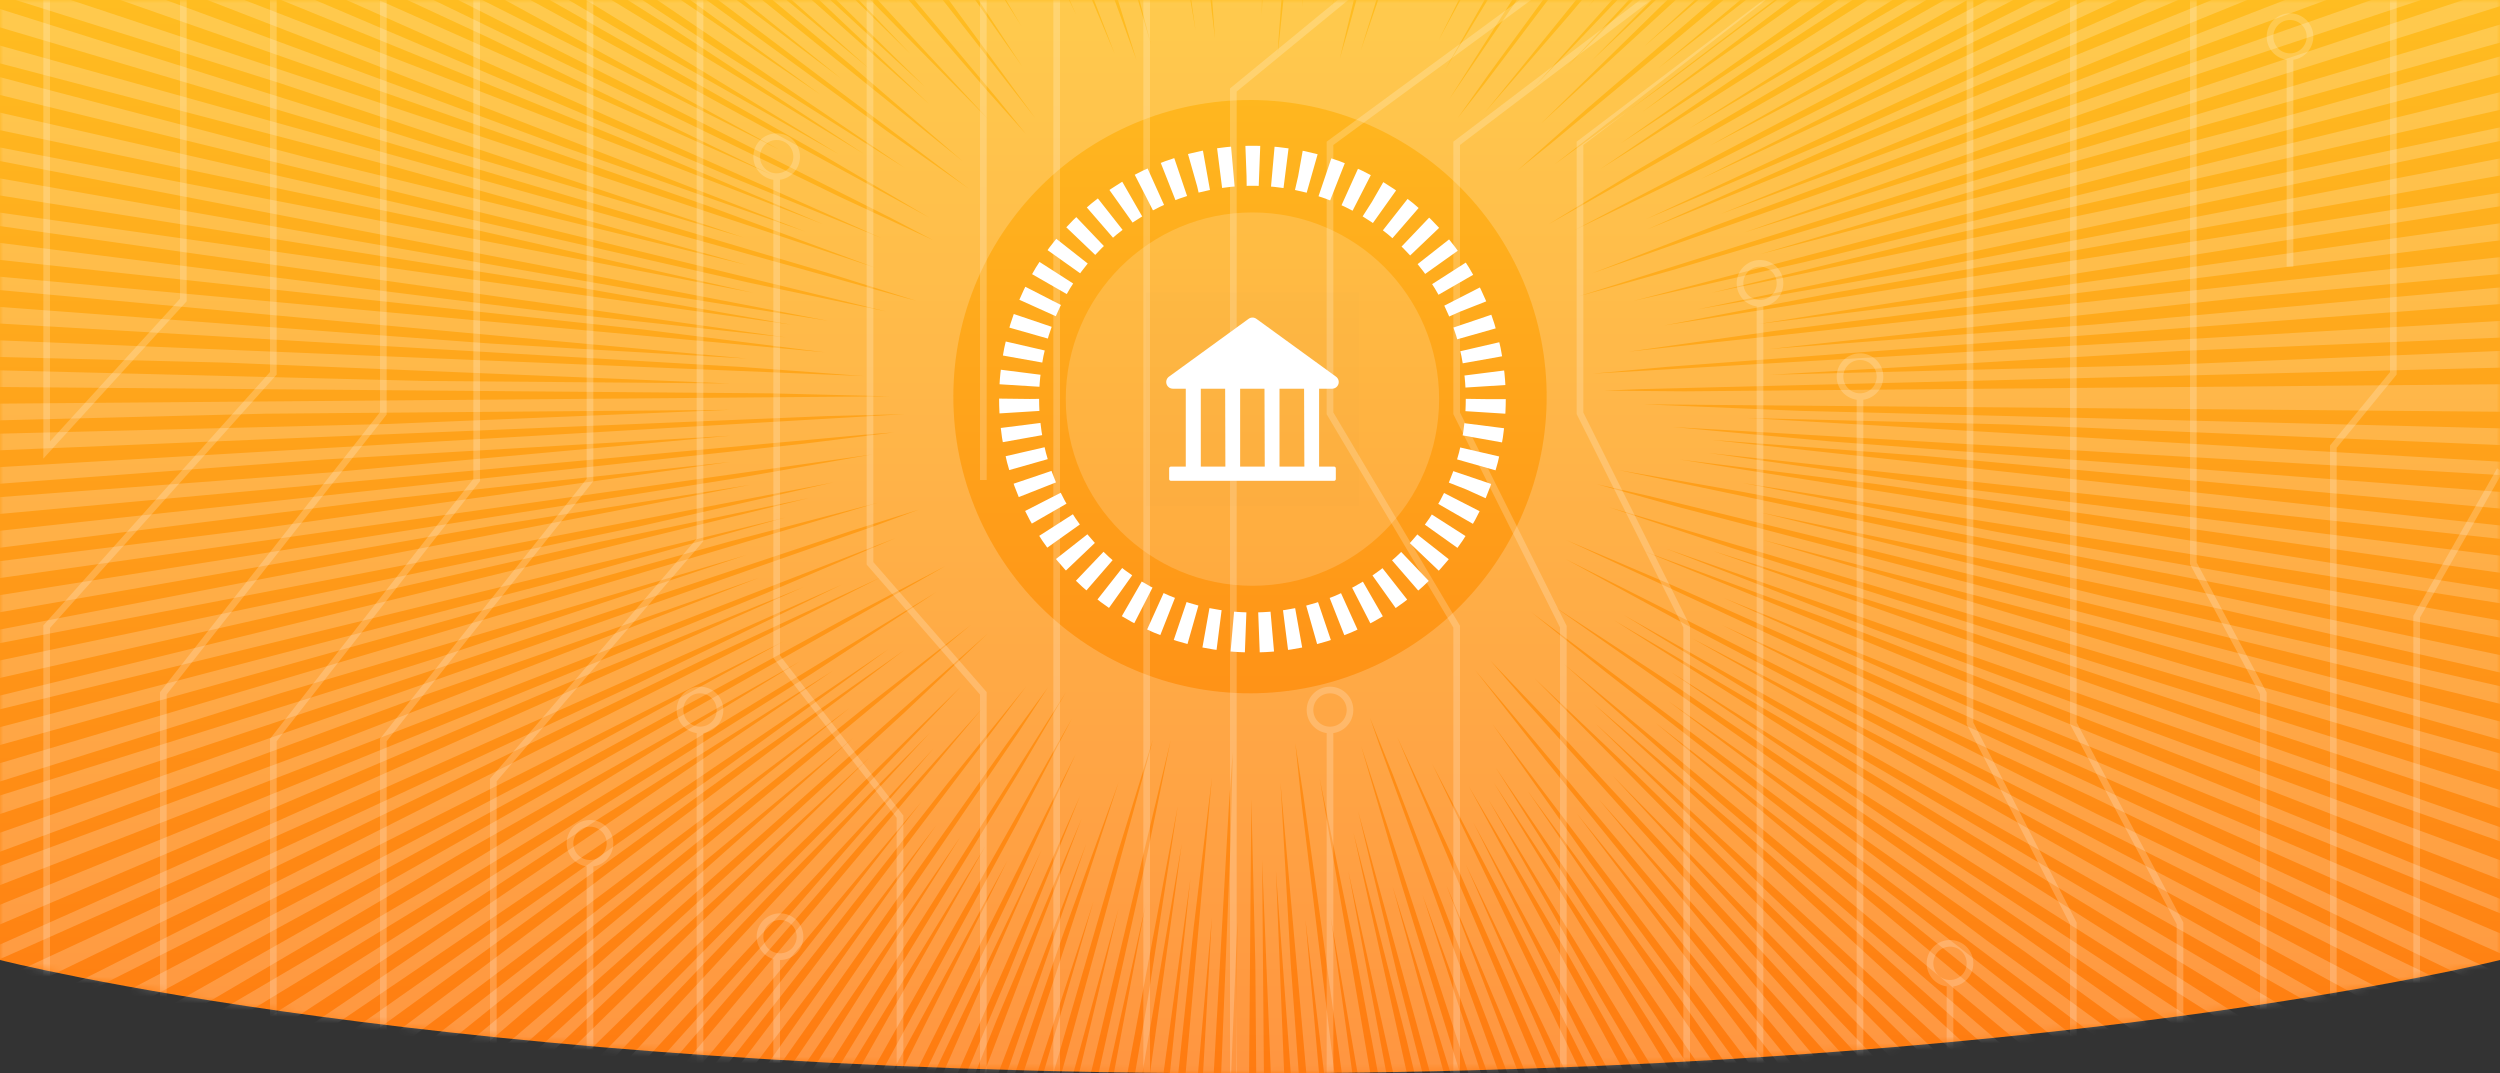 <svg width="375" height="161" viewBox="0 0 375 161" fill="none" xmlns="http://www.w3.org/2000/svg">
<rect x="0" y="0" width="375" height="161" fill="#333333" stroke="none"/>
<path d="M0 0H375V144C375 144 308 161 187 161C66 161 0 144 0 144V0Z" fill="url(#paint0_linear)"/>
<mask id="mask0" mask-type="alpha" maskUnits="userSpaceOnUse" x="0" y="0" width="375" height="161">
<path d="M0 0H375V144C375 144 308 161 187 161C66 161 0 144 0 144V0Z" fill="url(#paint1_linear)"/>
</mask>
<g mask="url(#mask0)">
<path opacity="0.2" d="M311 138.5H311.5V138.378L311.444 138.271L311 138.5ZM295.5 108.5H295V108.622L295.056 108.729L295.5 108.5ZM295.5 -8H296V-8.16L295.908 -8.29L295.5 -8ZM282 -27H281.5V-26.84L281.592 -26.71L282 -27ZM282 -88.5L281.618 -88.822L281.5 -88.683V-88.5H282ZM295.5 -104.5L295.882 -104.178L296 -104.317V-104.5H295.5ZM327 138.5H327.5V138.375L327.441 138.265L327 138.5ZM311 108.5H310.5V108.625L310.559 108.735L311 108.5ZM329 84.5H328.5V84.626L328.56 84.737L329 84.5ZM339.5 104H340V103.874L339.94 103.763L339.5 104ZM350 67L349.613 66.683L349.5 66.822V67H350ZM359 56L359.387 56.317L359.5 56.178V56H359ZM362.5 92.5L362.065 92.253L362 92.368V92.5H362.5ZM253 94H253.5V93.882L253.447 93.776L253 94ZM237 62H236.5V62.118L236.553 62.224L237 62ZM237 21.5L236.698 21.102L236.5 21.252V21.5H237ZM266 -0.5L266.302 -0.102L266.5 -0.252V-0.5H266ZM234.5 94H235V93.882L234.947 93.776L234.5 94ZM218.5 62H218V62.118L218.053 62.224L218.5 62ZM218.5 21.5L218.198 21.102L218 21.252V21.5H218.5ZM247.5 -0.5L247.802 -0.102L247.999 -0.251L248 -0.499L247.5 -0.5ZM218.5 94H219V93.863L218.93 93.745L218.5 94ZM199.5 62H199V62.137L199.07 62.255L199.5 62ZM199.5 21.5L199.204 21.097L199 21.247V21.5H199.5ZM229.5 -0.5L229.796 -0.097L230 -0.247V-0.5H229.5ZM185 13.5L184.683 13.114L184.5 13.264V13.5H185ZM172 -0.5L171.684 -0.887L171.5 -0.737V-0.5H172ZM218.5 -38.5L218.816 -38.113L219 -38.263V-38.5H218.5ZM201.5 -47L201.789 -46.592L202 -46.742V-47H201.5ZM158.5 -38.5L158.194 -38.895L158 -38.745V-38.5H158.5ZM185 -59L185.306 -58.605L185.5 -58.755V-59H185ZM130.5 84.5H130V84.687L130.123 84.829L130.5 84.5ZM147.5 104H148V103.813L147.877 103.671L147.5 104ZM135 122.5H135.5V122.33L135.396 122.195L135 122.5ZM116.5 98.5H116V98.67L116.104 98.805L116.5 98.5ZM74 117L73.621 116.674L73.5 116.814V117H74ZM105 81L105.379 81.326L105.5 81.186V81H105ZM105 -14L104.604 -14.306L104.5 -14.171V-14H105ZM130.5 -47L130.896 -46.694L131 -46.829V-47H130.5ZM57.5 111L57.109 110.689L57 110.826V111H57.5ZM88.5 72L88.891 72.311L89 72.174V72H88.5ZM88.5 -31.5L88.112 -31.815L88 -31.677V-31.5H88.5ZM108 -55.5L108.388 -55.185L108.5 -55.322V-55.5H108ZM71.5 72L71.894 72.308L72 72.172V72H71.5ZM41 111L40.606 110.692L40.5 110.828V111H41ZM24.5 104L24.107 103.691L24 103.827V104H24.5ZM57.5 62L57.893 62.309L58 62.173V62H57.5ZM41 56L41.373 56.333L41.5 56.191V56H41ZM7 94L6.627 93.667L6.5 93.809V94H7ZM7 67.5H6.5V68.791L7.37 67.837L7 67.5ZM27.5 45L27.87 45.337L28 45.194V45H27.5ZM60 -122.5C60 -121.119 58.881 -120 57.5 -120V-119C59.433 -119 61 -120.567 61 -122.5H60ZM57.5 -125C58.881 -125 60 -123.881 60 -122.5H61C61 -124.433 59.433 -126 57.5 -126V-125ZM55 -122.5C55 -123.881 56.119 -125 57.5 -125V-126C55.567 -126 54 -124.433 54 -122.5H55ZM57.5 -120C56.119 -120 55 -121.119 55 -122.5H54C54 -120.567 55.567 -119 57.5 -119V-120ZM329 -118C330.933 -118 332.5 -119.567 332.5 -121.5H331.5C331.5 -120.119 330.381 -119 329 -119V-118ZM325.5 -121.5C325.5 -119.567 327.067 -118 329 -118V-119C327.619 -119 326.5 -120.119 326.5 -121.5H325.5ZM329 -125C327.067 -125 325.5 -123.433 325.5 -121.5H326.5C326.5 -122.881 327.619 -124 329 -124V-125ZM332.5 -121.5C332.5 -123.433 330.933 -125 329 -125V-124C330.381 -124 331.5 -122.881 331.5 -121.5H332.5ZM359 -106C360.933 -106 362.5 -107.567 362.5 -109.5H361.5C361.5 -108.119 360.381 -107 359 -107V-106ZM355.5 -109.5C355.5 -107.567 357.067 -106 359 -106V-107C357.619 -107 356.5 -108.119 356.5 -109.5H355.5ZM359 -113C357.067 -113 355.5 -111.433 355.5 -109.5H356.5C356.5 -110.881 357.619 -112 359 -112V-113ZM362.5 -109.5C362.5 -111.433 360.933 -113 359 -113V-112C360.381 -112 361.5 -110.881 361.5 -109.5H362.5ZM346 5.5C346 6.881 344.881 8 343.5 8V9C345.433 9 347 7.433 347 5.5H346ZM343.5 3C344.881 3 346 4.119 346 5.5H347C347 3.567 345.433 2 343.5 2V3ZM341 5.5C341 4.119 342.119 3 343.5 3V2C341.567 2 340 3.567 340 5.5H341ZM343.5 8C342.119 8 341 6.881 341 5.5H340C340 7.433 341.567 9 343.5 9V8ZM313.5 -75.5C313.5 -74.119 312.381 -73 311 -73V-72C312.933 -72 314.5 -73.567 314.5 -75.5H313.5ZM311 -78C312.381 -78 313.5 -76.881 313.5 -75.5H314.5C314.5 -77.433 312.933 -79 311 -79V-78ZM308.5 -75.5C308.5 -76.881 309.619 -78 311 -78V-79C309.067 -79 307.5 -77.433 307.5 -75.5H308.5ZM311 -73C309.619 -73 308.5 -74.119 308.5 -75.5H307.5C307.5 -73.567 309.067 -72 311 -72V-73ZM279 60C280.933 60 282.5 58.433 282.5 56.5H281.5C281.5 57.881 280.381 59 279 59V60ZM275.5 56.5C275.5 58.433 277.067 60 279 60V59C277.619 59 276.5 57.881 276.5 56.5H275.5ZM279 53C277.067 53 275.5 54.567 275.5 56.5H276.5C276.5 55.119 277.619 54 279 54V53ZM282.5 56.5C282.5 54.567 280.933 53 279 53V54C280.381 54 281.5 55.119 281.5 56.5H282.5ZM295 144.5C295 145.881 293.881 147 292.5 147V148C294.433 148 296 146.433 296 144.5H295ZM292.5 142C293.881 142 295 143.119 295 144.5H296C296 142.567 294.433 141 292.5 141V142ZM290 144.5C290 143.119 291.119 142 292.5 142V141C290.567 141 289 142.567 289 144.5H290ZM292.5 147C291.119 147 290 145.881 290 144.5H289C289 146.433 290.567 148 292.5 148V147ZM264 46C265.933 46 267.5 44.433 267.5 42.5H266.5C266.5 43.881 265.381 45 264 45V46ZM260.5 42.5C260.5 44.433 262.067 46 264 46V45C262.619 45 261.5 43.881 261.5 42.5H260.5ZM264 39C262.067 39 260.5 40.567 260.5 42.5H261.5C261.5 41.119 262.619 40 264 40V39ZM267.5 42.5C267.5 40.567 265.933 39 264 39V40C265.381 40 266.5 41.119 266.5 42.5H267.5ZM202 106.5C202 107.881 200.881 109 199.5 109V110C201.433 110 203 108.433 203 106.5H202ZM199.5 104C200.881 104 202 105.119 202 106.5H203C203 104.567 201.433 103 199.5 103V104ZM197 106.5C197 105.119 198.119 104 199.5 104V103C197.567 103 196 104.567 196 106.5H197ZM199.5 109C198.119 109 197 107.881 197 106.5H196C196 108.433 197.567 110 199.5 110V109ZM116.5 27C118.433 27 120 25.433 120 23.5H119C119 24.881 117.881 26 116.5 26V27ZM113 23.5C113 25.433 114.567 27 116.5 27V26C115.119 26 114 24.881 114 23.5H113ZM116.5 20C114.567 20 113 21.567 113 23.5H114C114 22.119 115.119 21 116.5 21V20ZM120 23.5C120 21.567 118.433 20 116.5 20V21C117.881 21 119 22.119 119 23.5H120ZM119.5 140.5C119.5 141.881 118.381 143 117 143V144C118.933 144 120.5 142.433 120.5 140.5H119.5ZM117 138C118.381 138 119.5 139.119 119.5 140.5H120.5C120.5 138.567 118.933 137 117 137V138ZM114.5 140.5C114.5 139.119 115.619 138 117 138V137C115.067 137 113.5 138.567 113.5 140.5H114.5ZM117 143C115.619 143 114.5 141.881 114.5 140.5H113.5C113.5 142.433 115.067 144 117 144V143ZM105 110C106.933 110 108.5 108.433 108.5 106.5H107.5C107.5 107.881 106.381 109 105 109V110ZM101.5 106.5C101.5 108.433 103.067 110 105 110V109C103.619 109 102.5 107.881 102.5 106.5H101.5ZM105 103C103.067 103 101.5 104.567 101.5 106.5H102.5C102.5 105.119 103.619 104 105 104V103ZM108.5 106.5C108.5 104.567 106.933 103 105 103V104C106.381 104 107.5 105.119 107.5 106.5H108.5ZM91 126.5C91 127.881 89.881 129 88.5 129V130C90.433 130 92 128.433 92 126.5H91ZM88.5 124C89.881 124 91 125.119 91 126.5H92C92 124.567 90.433 123 88.5 123V124ZM86 126.5C86 125.119 87.119 124 88.5 124V123C86.567 123 85 124.567 85 126.5H86ZM88.5 129C87.119 129 86 127.881 86 126.5H85C85 128.433 86.567 130 88.5 130V129ZM71.5 -54C73.433 -54 75 -55.567 75 -57.5H74C74 -56.119 72.881 -55 71.5 -55V-54ZM68 -57.5C68 -55.567 69.567 -54 71.5 -54V-55C70.119 -55 69 -56.119 69 -57.5H68ZM71.5 -61C69.567 -61 68 -59.433 68 -57.5H69C69 -58.881 70.119 -60 71.5 -60V-61ZM75 -57.5C75 -59.433 73.433 -61 71.5 -61V-60C72.881 -60 74 -58.881 74 -57.5H75ZM150 -86.5C150 -85.119 148.881 -84 147.5 -84V-83C149.433 -83 151 -84.567 151 -86.5H150ZM147.5 -89C148.881 -89 150 -87.881 150 -86.5H151C151 -88.433 149.433 -90 147.5 -90V-89ZM145 -86.5C145 -87.881 146.119 -89 147.5 -89V-90C145.567 -90 144 -88.433 144 -86.5H145ZM147.5 -84C146.119 -84 145 -85.119 145 -86.5H144C144 -84.567 145.567 -83 147.5 -83V-84ZM130.5 -11C132.433 -11 134 -12.567 134 -14.5H133C133 -13.119 131.881 -12 130.5 -12V-11ZM127 -14.5C127 -12.567 128.567 -11 130.5 -11V-12C129.119 -12 128 -13.119 128 -14.5H127ZM130.5 -18C128.567 -18 127 -16.433 127 -14.5H128C128 -15.881 129.119 -17 130.5 -17V-18ZM134 -14.5C134 -16.433 132.433 -18 130.5 -18V-17C131.881 -17 133 -15.881 133 -14.5H134ZM204 -86.5C204 -85.119 202.881 -84 201.5 -84V-83C203.433 -83 205 -84.567 205 -86.5H204ZM201.5 -89C202.881 -89 204 -87.881 204 -86.5H205C205 -88.433 203.433 -90 201.5 -90V-89ZM199 -86.5C199 -87.881 200.119 -89 201.5 -89V-90C199.567 -90 198 -88.433 198 -86.5H199ZM201.5 -84C200.119 -84 199 -85.119 199 -86.5H198C198 -84.567 199.567 -83 201.5 -83V-84ZM218.5 -99.5C220.433 -99.5 222 -101.067 222 -103H221C221 -101.619 219.881 -100.5 218.5 -100.5V-99.5ZM215 -103C215 -101.067 216.567 -99.5 218.5 -99.5V-100.5C217.119 -100.5 216 -101.619 216 -103H215ZM218.5 -106.5C216.567 -106.5 215 -104.933 215 -103H216C216 -104.381 217.119 -105.5 218.5 -105.5V-106.5ZM222 -103C222 -104.933 220.433 -106.5 218.5 -106.5V-105.5C219.881 -105.5 221 -104.381 221 -103H222ZM41 -41C42.933 -41 44.5 -42.567 44.5 -44.5H43.5C43.5 -43.119 42.381 -42 41 -42V-41ZM37.5 -44.5C37.5 -42.567 39.067 -41 41 -41V-42C39.619 -42 38.5 -43.119 38.5 -44.5H37.5ZM41 -48C39.067 -48 37.5 -46.433 37.5 -44.5H38.5C38.5 -45.881 39.619 -47 41 -47V-48ZM44.5 -44.5C44.5 -46.433 42.933 -48 41 -48V-47C42.381 -47 43.5 -45.881 43.5 -44.5H44.5ZM9.5 -106.5C9.5 -105.119 8.381 -104 7 -104V-103C8.933 -103 10.5 -104.567 10.5 -106.5H9.5ZM7 -109C8.381 -109 9.5 -107.881 9.5 -106.5H10.5C10.5 -108.433 8.933 -110 7 -110V-109ZM4.5 -106.5C4.5 -107.881 5.619 -109 7 -109V-110C5.067 -110 3.5 -108.433 3.5 -106.5H4.5ZM7 -104C5.619 -104 4.5 -105.119 4.5 -106.5H3.5C3.5 -104.567 5.067 -103 7 -103V-104ZM293 179.5V147.5H292V179.5H293ZM311.5 179.5V138.5H310.5V179.5H311.5ZM311.444 138.271L295.944 108.271L295.056 108.729L310.556 138.729L311.444 138.271ZM296 108.5V-8H295V108.5H296ZM295.908 -8.29L282.408 -27.29L281.592 -26.71L295.092 -7.71L295.908 -8.29ZM282.5 -27V-88.5H281.5V-27H282.5ZM282.382 -88.178L295.882 -104.178L295.118 -104.822L281.618 -88.822L282.382 -88.178ZM296 -104.5V-468.5H295V-104.5H296ZM327.5 179.5V138.5H326.5V179.5H327.5ZM327.441 138.265L311.441 108.265L310.559 108.735L326.559 138.735L327.441 138.265ZM311.5 108.5V-72.5H310.5V108.5H311.5ZM328.5 -118.5V84.5H329.5V-118.5H328.5ZM328.56 84.737L339.06 104.237L339.94 103.763L329.44 84.263L328.56 84.737ZM339 104V179.5H340V104H339ZM350.5 179.5V67H349.5V179.5H350.5ZM350.387 67.317L359.387 56.317L358.613 55.683L349.613 66.683L350.387 67.317ZM359.5 56V-106.5H358.5V56H359.5ZM343 8.5V40H344V8.5H343ZM363 179.5V92.5H362V179.5H363ZM362.935 92.747L375.435 70.747L374.565 70.253L362.065 92.253L362.935 92.747ZM279.5 179.5V59.5H278.5V179.5H279.5ZM264.5 179.5V45.5H263.5V179.5H264.5ZM253.5 179.5V94H252.5V179.5H253.5ZM253.447 93.776L237.447 61.776L236.553 62.224L252.553 94.224L253.447 93.776ZM237.5 62V21.5H236.5V62H237.5ZM237.302 21.898L266.302 -0.102L265.698 -0.898L236.698 21.102L237.302 21.898ZM266.5 -0.5V-356.5H265.5V-0.5H266.5ZM235 179.5V94H234V179.5H235ZM219 62V21.5H218V62H219ZM248 -0.499L249 -470.999L248 -471.001L247 -0.501L248 -0.499ZM247.198 -0.898L218.198 21.102L218.802 21.898L247.802 -0.102L247.198 -0.898ZM218.053 62.224L234.053 94.224L234.947 93.776L218.947 61.776L218.053 62.224ZM219 179.5V94H218V179.5H219ZM218.93 93.745L199.93 61.745L199.07 62.255L218.07 94.255L218.93 93.745ZM200 62V21.5H199V62H200ZM199.796 21.903L229.796 -0.097L229.204 -0.903L199.204 21.097L199.796 21.903ZM230 -0.5V-479H229V-0.5H230ZM200 179.5V109.5H199V179.5H200ZM185.5 179.5V13.5H184.5V179.5H185.5ZM185.317 13.886L218.817 -13.614L218.183 -14.386L184.683 13.114L185.317 13.886ZM172.5 179.5V-0.5H171.5V179.5H172.5ZM172.316 -0.113L218.816 -38.113L218.184 -38.887L171.684 -0.887L172.316 -0.113ZM219 -38.5V-100H218V-38.5H219ZM201 -83.5V-47H202V-83.5H201ZM201.211 -47.408L170.211 -25.408L170.789 -24.592L201.789 -46.592L201.211 -47.408ZM159 179.5V-38.5H158V179.5H159ZM158.806 -38.105L185.306 -58.605L184.694 -59.395L158.194 -38.895L158.806 -38.105ZM185.5 -59V-377H184.5V-59H185.5ZM147 -83.5V72H148V-83.5H147ZM130 -11.5V84.5H131V-11.5H130ZM130.123 84.829L147.123 104.329L147.877 103.671L130.877 84.171L130.123 84.829ZM147 104V179.5H148V104H147ZM135.5 179.5V122.5H134.5V179.5H135.5ZM135.396 122.195L116.896 98.195L116.104 98.805L134.604 122.805L135.396 122.195ZM117 98.5V26.5H116V98.5H117ZM116 143.458V179.5H117V143.458H116ZM105.5 179.5V109.5H104.5V179.5H105.5ZM88 129.5V179.5H89V129.5H88ZM74.5 179.5V117H73.5V179.5H74.5ZM74.379 117.326L105.379 81.326L104.621 80.674L73.621 116.674L74.379 117.326ZM105.5 81V-14H104.5V81H105.5ZM105.396 -13.694L130.896 -46.694L130.104 -47.306L104.604 -14.306L105.396 -13.694ZM131 -47V-458H130V-47H131ZM58 179.5V111H57V179.5H58ZM57.891 111.311L88.891 72.311L88.109 71.689L57.109 110.689L57.891 111.311ZM89 72V-31.5H88V72H89ZM88.888 -31.185L108.388 -55.185L107.612 -55.815L88.112 -31.815L88.888 -31.185ZM108.5 -55.5V-248H107.5V-55.5H108.5ZM71 -54.5V72H72V-54.5H71ZM71.106 71.692L40.606 110.692L41.394 111.308L71.894 72.308L71.106 71.692ZM40.5 111V179.5H41.5V111H40.5ZM25 179.5V104H24V179.5H25ZM24.893 104.309L57.893 62.309L57.107 61.691L24.107 103.691L24.893 104.309ZM58 62V-119.5H57V62H58ZM40.5 -41.5V56H41.5V-41.5H40.5ZM40.627 55.667L6.627 93.667L7.373 94.333L41.373 56.333L40.627 55.667ZM6.5 94V179.5H7.5V94H6.5ZM6.5 -103.5V67.5H7.5V-103.5H6.5ZM7.37 67.837L27.87 45.337L27.13 44.663L6.63 67.163L7.37 67.837ZM28 45V-479H27V45H28Z" fill="white"/>
<circle opacity="0.2" cx="187.5" cy="59.5" r="157.5" stroke="white" stroke-width="226" stroke-dasharray="2 2"/>
<circle opacity="0.17" cx="187.866" cy="59.866" r="28" fill="white"/>
<circle cx="187.866" cy="59.866" r="35" stroke="white" stroke-width="6" stroke-dasharray="2 2"/>
<rect opacity="0.01" x="171.866" y="43.866" width="32" height="32" fill="black"/>
<path fill-rule="evenodd" clip-rule="evenodd" d="M199.806 58.306C200.242 58.308 200.628 58.028 200.763 57.614C200.897 57.2 200.747 56.746 200.393 56.493L188.46 47.826C188.11 47.57 187.636 47.57 187.286 47.826L175.353 56.493C174.999 56.746 174.849 57.2 174.983 57.614C175.117 58.028 175.504 58.308 175.94 58.306H177.866V69.993H175.62C175.482 69.996 175.373 70.109 175.373 70.246V71.866C175.373 71.933 175.4 71.998 175.447 72.045C175.495 72.093 175.559 72.119 175.626 72.119H200.12C200.257 72.12 200.369 72.01 200.373 71.873V70.239C200.369 70.105 200.261 69.996 200.126 69.993H197.866V58.306H199.806ZM195.593 70.126C195.659 70.044 195.693 69.955 195.693 69.866C195.693 69.809 195.679 69.753 195.652 69.698L195.613 58.306H191.926V69.993H195.653L195.652 69.699C195.72 69.84 195.701 69.99 195.593 70.126ZM195.652 69.699L195.652 69.698C195.636 69.667 195.617 69.636 195.593 69.606C195.617 69.636 195.637 69.667 195.652 69.699ZM180.12 69.993H183.806L183.773 58.306H180.12V69.993ZM189.713 69.993H186.02V58.306H189.673L189.713 69.993Z" fill="white"/>
</g>
<defs>
<linearGradient id="paint0_linear" x1="0" y1="0" x2="0" y2="300.6" gradientUnits="userSpaceOnUse">
<stop stop-color="#FFBD21"/>
<stop offset="1" stop-color="#FF4203"/>
</linearGradient>
<linearGradient id="paint1_linear" x1="0" y1="0" x2="0" y2="300.6" gradientUnits="userSpaceOnUse">
<stop stop-color="#FFBD21"/>
<stop offset="1" stop-color="#FF4203"/>
</linearGradient>
</defs>
</svg>
